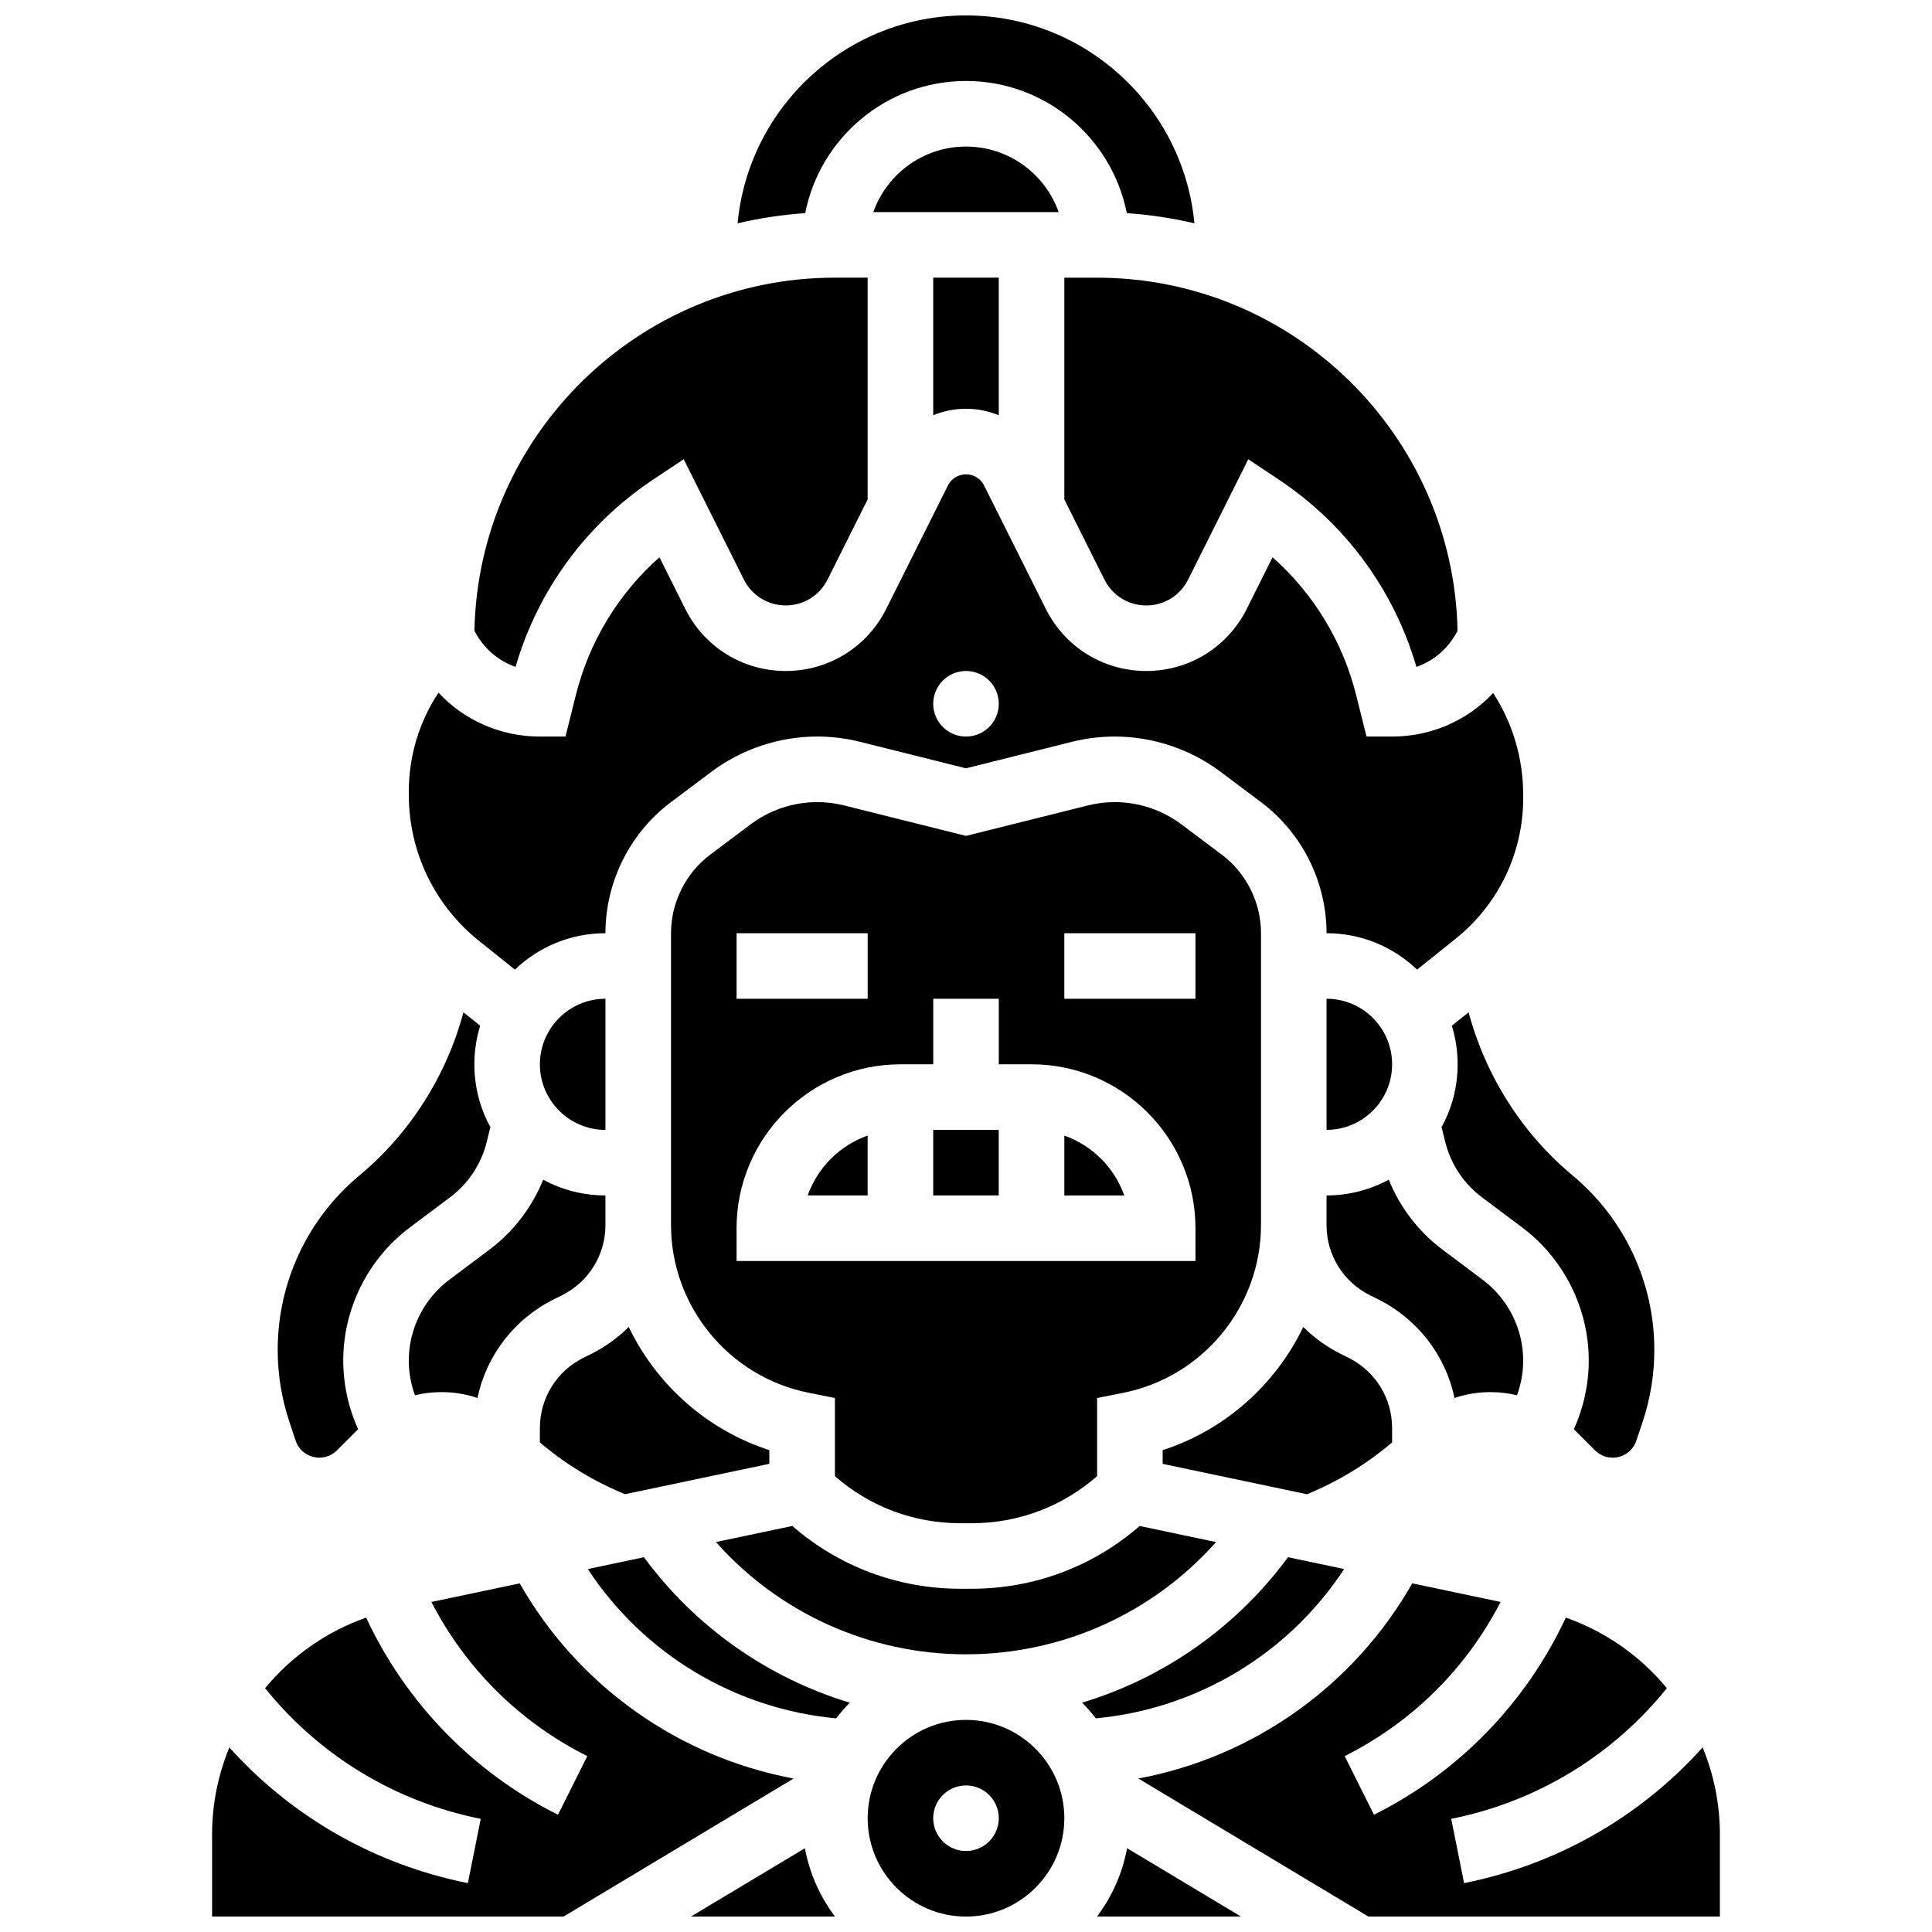 <?xml version="1.0" encoding="UTF-8"?>
<!-- Uploaded to: ICON Repo, www.iconrepo.com, Generator: ICON Repo Mixer Tools -->
<svg width="800px" height="800px" version="1.1" viewBox="144 144 512 512" xmlns="http://www.w3.org/2000/svg">
 <defs>
  <clipPath id="f">
   <path d="m339 148.09h122v55.906h-122z"/>
  </clipPath>
  <clipPath id="e">
   <path d="m373 599h54v52.902h-54z"/>
  </clipPath>
  <clipPath id="d">
   <path d="m327 633h39v18.902h-39z"/>
  </clipPath>
  <clipPath id="c">
   <path d="m445 563h155v88.902h-155z"/>
  </clipPath>
  <clipPath id="b">
   <path d="m434 633h39v18.902h-39z"/>
  </clipPath>
  <clipPath id="a">
   <path d="m200 563h155v88.902h-155z"/>
  </clipPath>
 </defs>
 <path d="m398.51 547.67h2.981c12.359 0 24.035-4.41 33.254-12.469v-20.711l6.984-1.395c21.117-4.223 36.449-22.922 36.449-44.461v-77.32c0-8.16-3.898-15.953-10.422-20.848l-10.699-8.023c-5.051-3.789-11.312-5.875-17.625-5.875-2.398 0-4.797 0.297-7.125 0.879l-32.305 8.074-32.309-8.074c-2.328-0.582-4.727-0.879-7.125-0.879-6.312 0-12.574 2.086-17.625 5.875l-10.695 8.023c-6.527 4.894-10.422 12.688-10.422 20.848v77.316c0 21.539 15.328 40.238 36.449 44.461l6.984 1.395v20.711c9.215 8.062 20.891 12.473 33.25 12.473zm27.551-156.36h34.746v17.371h-34.746zm-86.863 0h34.746v17.371h-34.746zm0 86.863v-8.688c0-23.949 19.484-43.434 43.434-43.434h8.688v-17.371h17.371v17.371h8.688c23.949 0 43.434 19.484 43.434 43.434v8.688z"/>
 <path d="m400 582.41c25.574 0 49.566-10.941 66.27-29.746l-20.242-4.262c-12.363 10.75-27.992 16.633-44.539 16.633h-2.981c-16.543 0-32.176-5.887-44.539-16.637l-20.242 4.262c16.707 18.809 40.695 29.75 66.273 29.75z"/>
 <path d="m512.92 526.26v-3.793c0-7.934-4.41-15.07-11.508-18.617l-2.129-1.062c-3.738-1.871-7.055-4.297-9.906-7.129-7.328 15.258-20.68 27.281-37.262 32.648v3.629l38.234 8.051c8.254-3.383 15.812-7.981 22.57-13.727z"/>
 <path d="m426.06 217.59v58.754l10.629 21.258c2.113 4.227 6.359 6.852 11.086 6.852 4.727 0 8.973-2.625 11.086-6.852l15.945-31.891 8.188 5.457c17.656 11.77 30.473 29.281 36.371 49.574 4.668-1.629 8.59-5.012 10.902-9.605-1.066-51.766-43.504-93.547-95.523-93.547z"/>
 <path d="m529.46 514.48c3.027-1.023 6.231-1.559 9.516-1.559 2.406 0 4.769 0.289 7.047 0.84 1.074-2.941 1.637-6.07 1.637-9.199 0-8.363-3.996-16.355-10.688-21.371l-10.715-8.039c-6.352-4.762-11.266-11.207-14.219-18.523-4.906 2.66-10.527 4.176-16.496 4.176v7.828c0 7.934 4.41 15.07 11.508 18.617l2.129 1.062c10.586 5.293 17.91 14.93 20.281 26.168z"/>
 <path d="m495.55 408.68v34.746c9.578 0 17.371-7.793 17.371-17.371 0.004-9.578-7.789-17.375-17.371-17.375z"/>
 <path d="m528.75 415.83c1 3.234 1.539 6.672 1.539 10.23 0 6.027-1.547 11.699-4.258 16.645l1.004 4.023c1.449 5.789 4.871 10.945 9.645 14.527l10.715 8.039c11.047 8.281 17.641 21.469 17.641 35.27 0 6.246-1.371 12.496-3.945 18.188l5.606 5.606c1.25 1.25 2.914 1.938 4.68 1.938 2.856 0 5.379-1.82 6.281-4.527l1.664-4.992c2.051-6.148 3.09-12.551 3.09-19.031 0-17.914-7.894-34.766-21.652-46.234-13.465-11.219-23.066-26.457-27.566-43.23z"/>
 <path d="m273.73 475.15-10.715 8.035c-6.691 5.019-10.684 13.012-10.684 21.375 0 3.129 0.562 6.258 1.637 9.199 2.281-0.555 4.641-0.84 7.047-0.84 3.289 0 6.488 0.539 9.516 1.559 2.371-11.238 9.695-20.879 20.281-26.168l2.129-1.062c7.098-3.551 11.508-10.684 11.508-18.621v-7.824c-5.965 0-11.586-1.512-16.496-4.172-2.957 7.312-7.871 13.758-14.223 18.52z"/>
 <path d="m304.45 443.43v-34.746c-9.578 0-17.371 7.793-17.371 17.371-0.004 9.582 7.793 17.375 17.371 17.375z"/>
 <g clip-path="url(#f)">
  <path d="m400 165.46c21.07 0 38.68 15.086 42.609 35.023 6.117 0.422 12.105 1.332 17.922 2.695-2.894-30.855-28.934-55.09-60.531-55.09-31.602 0-57.637 24.234-60.527 55.09 5.812-1.363 11.801-2.273 17.922-2.695 3.922-19.938 21.531-35.023 42.605-35.023z"/>
 </g>
 <path d="m347.88 531.93v-3.629c-16.586-5.367-29.934-17.391-37.262-32.648-2.852 2.832-6.168 5.258-9.906 7.129l-2.129 1.062c-7.098 3.551-11.508 10.684-11.508 18.621v3.793c6.754 5.746 14.316 10.34 22.57 13.719z"/>
 <path d="m358.05 460.8h15.883v-15.867c-7.387 2.621-13.262 8.473-15.883 15.867z"/>
 <path d="m391.31 443.43h17.371v17.371h-17.371z"/>
 <path d="m426.06 444.94v15.867h15.883c-2.621-7.394-8.492-13.246-15.883-15.867z"/>
 <g clip-path="url(#e)">
  <path d="m400 599.79c-14.367 0-26.059 11.691-26.059 26.059s11.691 26.059 26.059 26.059 26.059-11.691 26.059-26.059-11.691-26.059-26.059-26.059zm0 34.746c-4.797 0-8.688-3.891-8.688-8.688s3.891-8.688 8.688-8.688 8.688 3.891 8.688 8.688c-0.004 4.797-3.891 8.688-8.688 8.688z"/>
 </g>
 <path d="m314.65 556.68-14.879 3.133c14.723 22.418 38.867 37.047 65.816 39.57 1.125-1.457 2.332-2.848 3.629-4.152-21.652-6.547-40.844-19.934-54.566-38.551z"/>
 <path d="m500.22 559.81-14.879-3.133c-13.723 18.613-32.91 32-54.57 38.551 1.297 1.305 2.504 2.695 3.629 4.152 26.953-2.523 51.094-17.152 65.82-39.57z"/>
 <g clip-path="url(#d)">
  <path d="m327.12 651.9h38.152c-3.945-5.246-6.723-11.41-7.969-18.109z"/>
 </g>
 <g clip-path="url(#c)">
  <path d="m595.21 607.09c-16.574 18.43-38.59 31.031-63.211 35.957l-3.41-17.035c22.684-4.535 42.746-16.758 57.152-34.629-6.965-8.41-16.16-14.98-26.781-18.691-10.559 22.605-28.406 41.02-50.84 52.234l-7.769-15.539c17.852-8.926 32.266-23.246 41.316-40.852l-23.406-4.926c-15.496 27.207-42.086 46.012-72.578 51.719l60.961 36.574h93.145v-21.793c0-8.074-1.621-15.863-4.578-23.02z"/>
 </g>
 <path d="m400 182.84c-11.324 0-20.98 7.262-24.566 17.371h49.129c-3.586-10.109-13.238-17.371-24.562-17.371z"/>
 <g clip-path="url(#b)">
  <path d="m434.72 651.9h38.152l-30.184-18.109c-1.242 6.699-4.019 12.863-7.969 18.109z"/>
 </g>
 <path d="m280.63 320.73c5.898-20.293 18.715-37.805 36.371-49.574l8.188-5.457 15.945 31.895c2.113 4.227 6.363 6.852 11.086 6.852 4.727 0 8.973-2.625 11.086-6.852l10.629-21.258v-58.754h-8.688c-52.016 0-94.453 41.781-95.523 93.543 2.312 4.594 6.238 7.981 10.906 9.605z"/>
 <path d="m270.93 393.33 9.531 7.625c6.242-5.969 14.691-9.645 23.988-9.645 0-13.598 6.496-26.586 17.371-34.746l10.699-8.023c8.039-6.031 18-9.352 28.047-9.352 3.82 0 7.633 0.469 11.336 1.395l28.098 7.027 28.094-7.023c3.707-0.926 7.519-1.395 11.336-1.395 10.051 0 20.012 3.32 28.047 9.352l10.699 8.02c10.879 8.16 17.371 21.148 17.371 34.746 9.297 0 17.746 3.676 23.988 9.645l10.137-8.109c11.438-9.145 17.996-22.789 17.996-37.434v-0.648c0-9.785-2.781-19.121-7.965-27.098-6.836 7.273-16.422 11.527-26.781 11.527h-6.781l-2.734-10.941c-3.562-14.25-11.305-26.941-22.164-36.566l-6.84 13.68c-5.078 10.148-15.281 16.453-26.629 16.453-11.348 0-21.551-6.305-26.625-16.457l-16.348-32.695c-0.914-1.828-2.754-2.965-4.801-2.965s-3.887 1.137-4.801 2.969l-16.348 32.695c-5.078 10.148-15.281 16.453-26.629 16.453s-21.551-6.305-26.625-16.457l-6.84-13.68c-10.859 9.621-18.602 22.312-22.168 36.566l-2.731 10.945h-6.785c-10.402 0-20.027-4.289-26.867-11.621-5.125 7.727-7.875 16.793-7.875 26.277v0.656c0 15.219 6.777 29.367 18.598 38.824zm129.07-71.512c4.797 0 8.688 3.891 8.688 8.688 0 4.797-3.891 8.688-8.688 8.688s-8.688-3.891-8.688-8.688c0-4.797 3.891-8.688 8.688-8.688z"/>
 <path d="m400 252.33c3.051 0 5.984 0.609 8.688 1.719l-0.004-36.465h-17.371v36.465c2.699-1.113 5.637-1.719 8.688-1.719z"/>
 <path d="m222.34 525.77c0.902 2.707 3.426 4.527 6.281 4.527 1.77 0 3.43-0.688 4.68-1.938l5.606-5.606c-2.574-5.691-3.945-11.938-3.945-18.188 0-13.805 6.594-26.988 17.637-35.27l10.715-8.035c4.773-3.578 8.199-8.738 9.645-14.527l1.004-4.023c-2.711-4.949-4.254-10.621-4.254-16.648 0-3.559 0.539-6.996 1.539-10.23l-4.434-3.547c-4.504 16.77-14.102 32.012-27.57 43.23-13.762 11.469-21.652 28.32-21.652 46.234 0 6.481 1.039 12.883 3.09 19.031z"/>
 <g clip-path="url(#a)">
  <path d="m281.73 563.61-23.406 4.926c9.051 17.602 23.469 31.926 41.316 40.852l-7.769 15.539c-22.434-11.215-40.281-29.629-50.84-52.234-10.621 3.711-19.816 10.281-26.781 18.691 14.406 17.875 34.469 30.094 57.152 34.629l-3.41 17.035c-24.621-4.926-46.637-17.527-63.211-35.957-2.949 7.156-4.574 14.945-4.574 23.023v21.789h93.145l60.957-36.574c-30.488-5.707-57.082-24.512-72.578-51.719z"/>
 </g>
</svg>